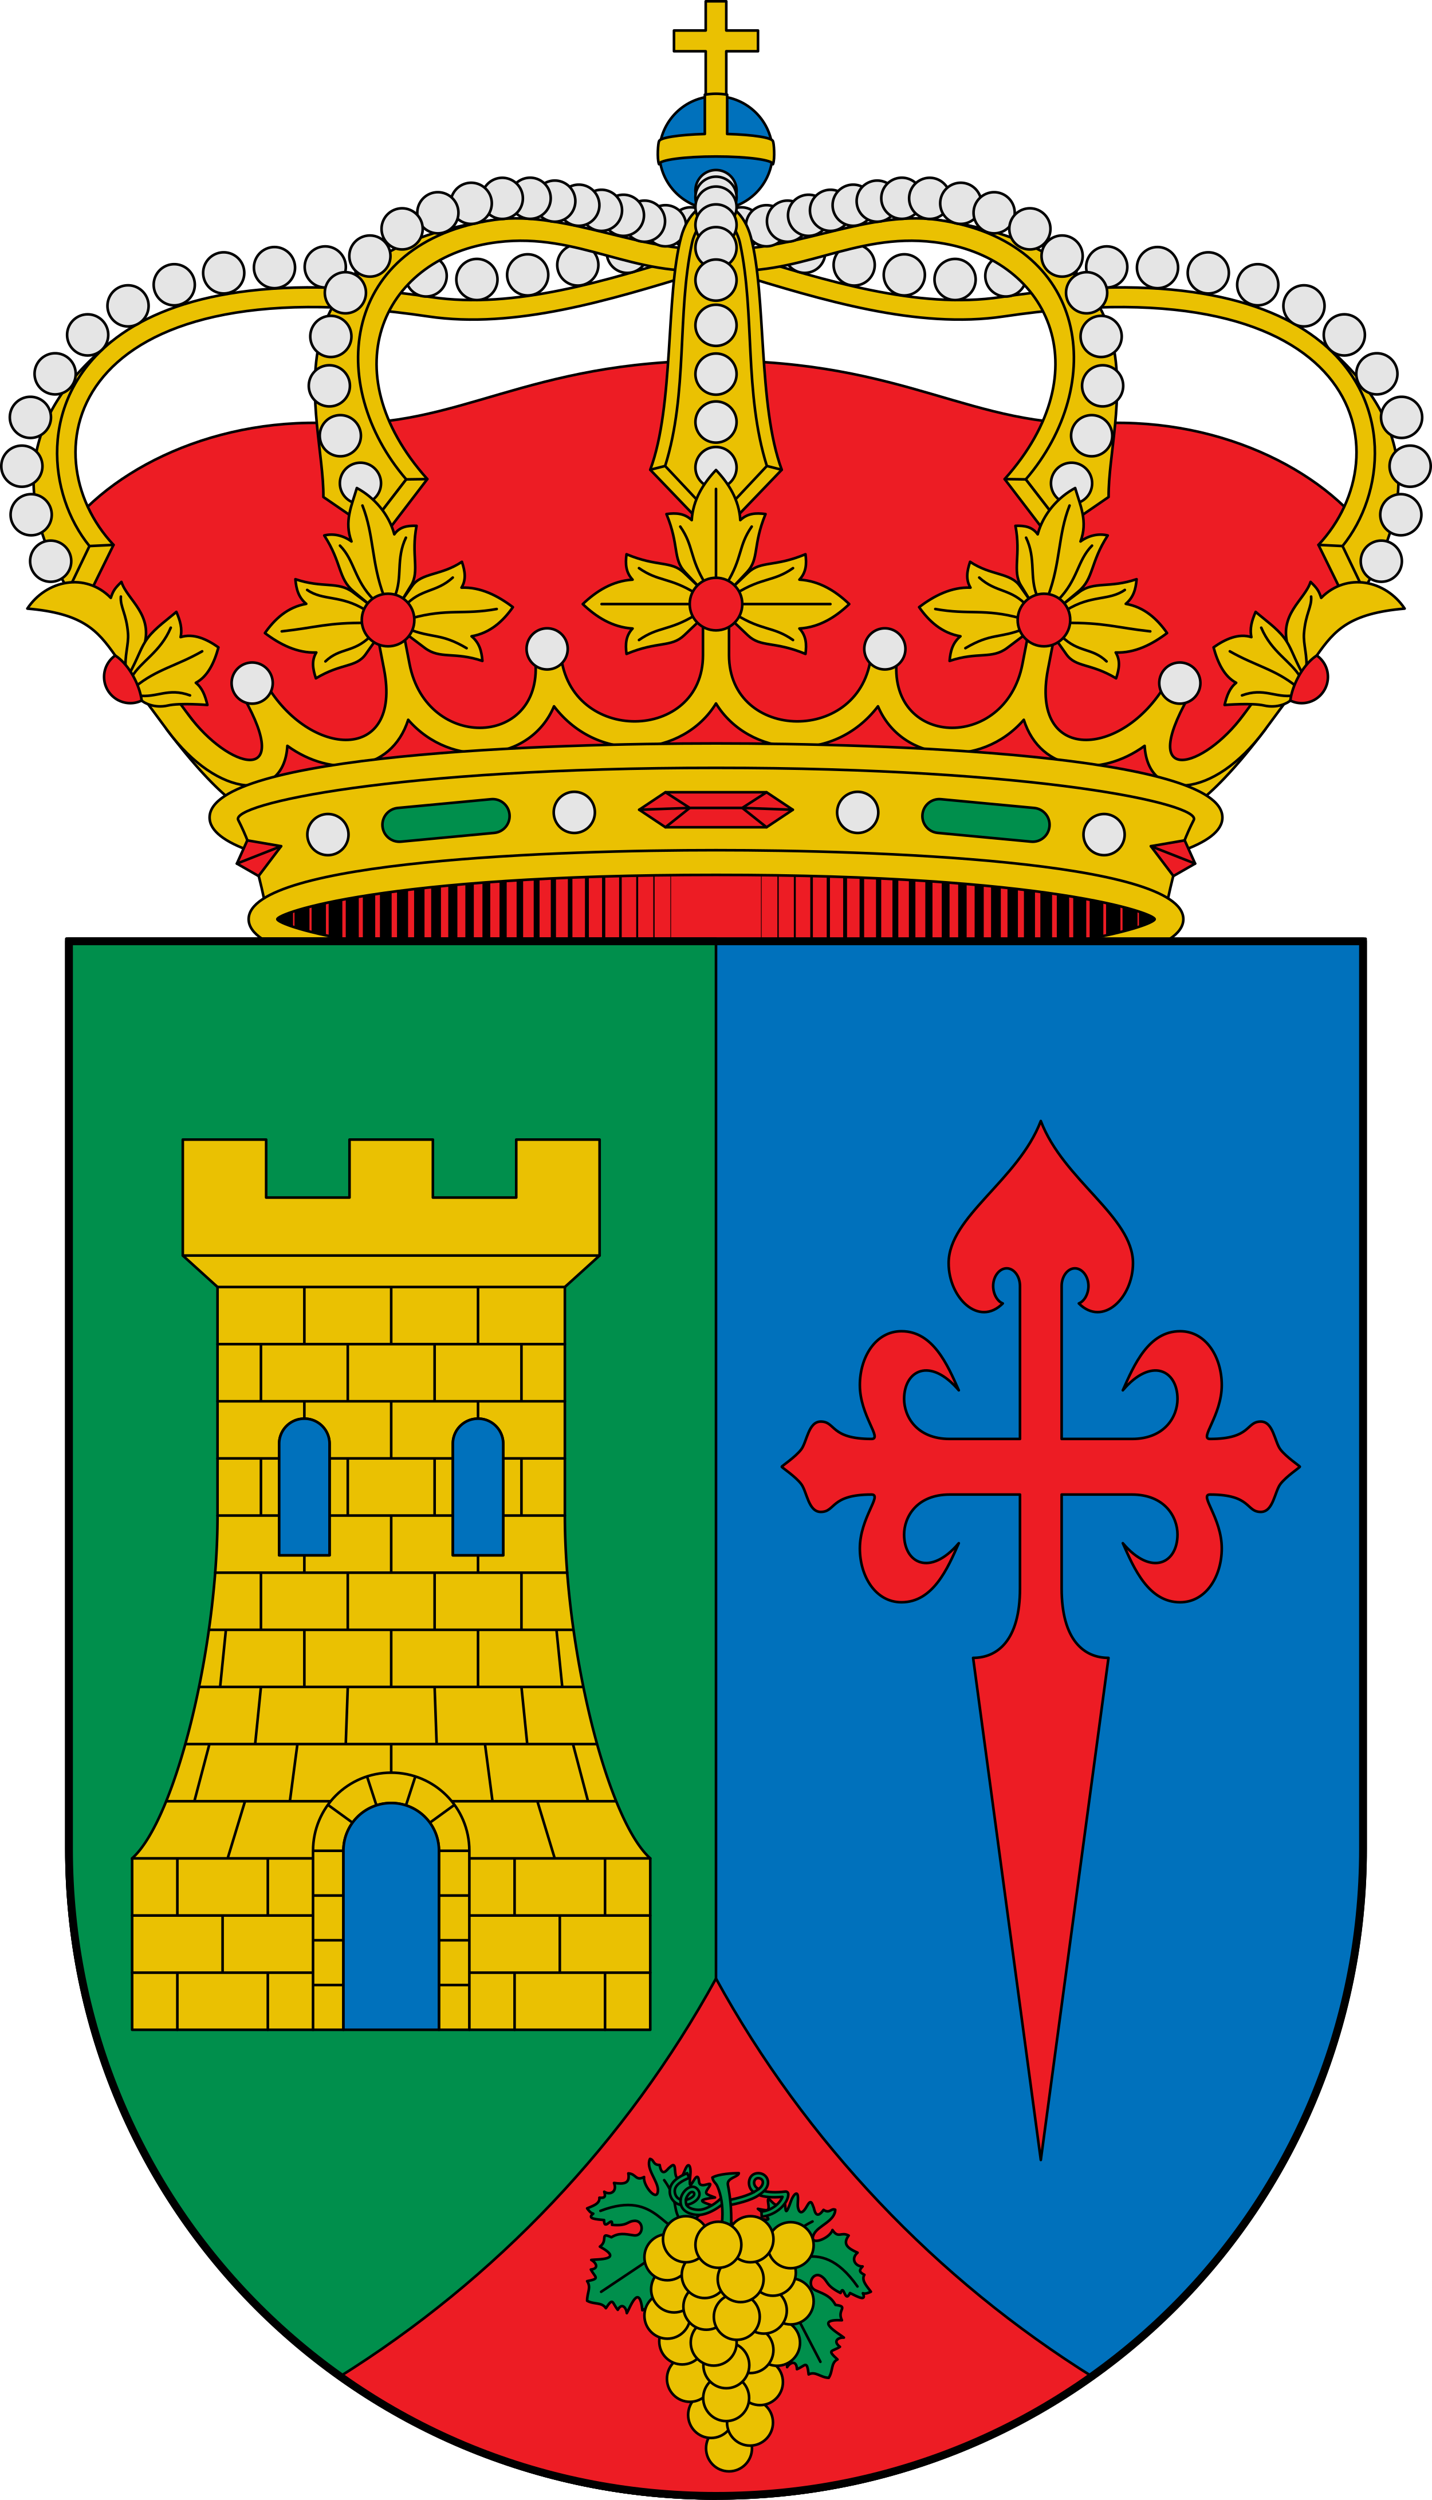 <svg viewBox="0 0 550 960" xmlns="http://www.w3.org/2000/svg"><g stroke="#000" stroke-linecap="round" stroke-linejoin="round"><path d="M448.807 353c0 7.012-38.106 21.271-173.807 21.271S101.193 360.012 101.193 353 139.299 331.729 275 331.729 448.807 345.988 448.807 353z" fill="#ed1c24"/><g fill="none"><path d="M122.422 343.829v18.341" stroke-width="5.5"/><path d="M128.859 342.34v21.319" stroke-width="5.25"/><path d="M135.296 341.363v23.273" stroke-width="5"/><path d="M141.733 340.154v25.692" stroke-width="4.75"/><path d="M148.171 339.084v27.832" stroke-width="4.5"/><path d="M154.608 338.153v29.693" stroke-width="4.25"/><path d="M161.045 337.223v31.553" stroke-width="4"/><path d="M167.482 336.432v33.135" stroke-width="3.75"/><path d="M173.92 335.92v34.159" stroke-width="3.5"/><path d="M180.357 335.316v35.368" stroke-width="3.25"/><path d="M186.794 334.385v37.229" stroke-width="3"/><path d="M193.232 333.873v38.253" stroke-width="2.75"/><path d="M199.669 333.641v38.718" stroke-width="2.5"/><path d="M206.106 333.082v39.834" stroke-width="2.25"/><path d="M212.543 332.617v40.765" stroke-width="2"/><path d="M218.981 332.338v41.323" stroke-width="1.75"/><path d="M225.418 331.92v42.16" stroke-width="1.5"/><path d="M231.855 331.64v42.719" stroke-width="1.25"/><path d="M238.292 330.803v44.394"/><path d="M244.73 330.803v44.394" stroke-width=".75"/><path d="M251.167 330.803v44.394" stroke-width=".5"/><path d="M257.604 330.803v44.394" stroke-width=".25"/><path d="M109.547 348.248v9.502" stroke-width="6"/><path d="M115.984 345.876v14.248" stroke-width="5.75"/><path d="M427.579 343.829v18.341" stroke-width="5.5"/><path d="M421.142 342.34v21.319" stroke-width="5.25"/><path d="M414.704 341.363v23.273" stroke-width="5"/><path d="M408.267 340.154v25.692" stroke-width="4.75"/><path d="M401.83 339.084v27.832" stroke-width="4.5"/><path d="M395.393 338.153v29.693" stroke-width="4.25"/><path d="M388.955 337.223v31.553" stroke-width="4"/><path d="M382.518 336.432v33.135" stroke-width="3.75"/><path d="M376.081 335.92v34.159" stroke-width="3.5"/><path d="M369.643 335.316v35.368" stroke-width="3.25"/><path d="M363.206 334.385v37.229" stroke-width="3"/><path d="M356.769 333.873v38.253" stroke-width="2.75"/><path d="M350.332 333.641v38.718" stroke-width="2.5"/><path d="M343.894 333.082v39.834" stroke-width="2.25"/><path d="M337.457 332.617v40.765" stroke-width="2"/><path d="M331.02 332.338v41.323" stroke-width="1.75"/><path d="M324.583 331.92v42.16" stroke-width="1.5"/><path d="M318.145 331.64v42.719" stroke-width="1.25"/><path d="M311.708 330.803v44.394"/><path d="M305.271 330.803v44.394" stroke-width=".75"/><path d="M298.834 330.803v44.394" stroke-width=".5"/><path d="M292.396 330.803v44.394" stroke-width=".25"/><path d="M440.453 348.248v9.502" stroke-width="6"/><path d="M434.016 345.876v14.248" stroke-width="5.75"/></g><path d="m528.366 209.239-50.536 74.184-46.907 30.986L275 302.664 119.077 314.41 72.17 283.423 21.634 209.24c16.721-26.947 57.82-48.794 105.27-46.713C176.68 164.709 201.522 138.5 275 138.5c73.478 0 98.32 26.21 148.096 24.026 47.45-2.081 88.549 19.766 105.27 46.713z" fill="#ed1c24"/><path d="m511.826 210.012 14.836-37.039-19.41-41.746c34.596 28.124 37.789 59.493 16.5 95.393z" fill="#eac102"/><path d="M320.176 101.76a7.9 7.9 0 1 0 15.8 0 7.9 7.9 0 0 0-15.8 0z" fill="#e5e5e5" fill-rule="evenodd"/><path d="M284.62 97.81c32.416 9.907 67.755 21.055 99.77 16.285 63.616-9.48 101.981.187 122.861 17.133 28.023 22.742 24.554 58.56 8.39 78.47l8.11 16.922-7.625 2.453-9.733-19.818c32.728-34.827 17.772-108.41-120.838-87.734-33.376 4.98-70.105-6.394-103.326-16.547z" fill="#eac102"/><path d="m515.641 209.699-9.248-.444" fill="none"/><path d="M397.676 103.685a7.9 7.9 0 1 0 15.8 0 7.9 7.9 0 0 0-15.8 0zM378.426 105.965a7.9 7.9 0 1 0 15.8 0 7.9 7.9 0 0 0-15.8 0zM301.176 96.896a7.9 7.9 0 1 0 15.8 0 7.9 7.9 0 0 0-15.8 0zM522.63 215.515a7.9 7.9 0 1 0 15.8 0 7.9 7.9 0 0 0-15.8 0zM530.129 197.677a7.9 7.9 0 1 0 15.8 0 7.9 7.9 0 0 0-15.8 0zM533.7 179.03a7.9 7.9 0 1 0 15.8 0 7.9 7.9 0 0 0-15.8 0zM530.426 160.282a7.9 7.9 0 1 0 15.8 0 7.9 7.9 0 0 0-15.8 0zM520.926 143.561a7.9 7.9 0 1 0 15.8 0 7.9 7.9 0 0 0-15.8 0zM508.425 128.614a7.9 7.9 0 1 0 15.8 0 7.9 7.9 0 0 0-15.8 0zM492.925 117.467a7.9 7.9 0 1 0 15.8 0 7.9 7.9 0 0 0-15.8 0zM475.175 109.36a7.9 7.9 0 1 0 15.8 0 7.9 7.9 0 0 0-15.8 0zM456.176 104.8a7.9 7.9 0 1 0 15.8 0 7.9 7.9 0 0 0-15.8 0zM436.676 102.773a7.9 7.9 0 1 0 15.8 0 7.9 7.9 0 0 0-15.8 0zM417.176 102.52a7.9 7.9 0 1 0 15.8 0 7.9 7.9 0 0 0-15.8 0zM358.926 107.333a7.9 7.9 0 1 0 15.8 0 7.9 7.9 0 0 0-15.8 0zM339.426 105.56a7.9 7.9 0 1 0 15.8 0 7.9 7.9 0 0 0-15.8 0z" fill="#e5e5e5" fill-rule="evenodd"/><path d="m408.387 202.806-14.411-18.708 16.443-41.74-8.328-32.714-42.073-25.227c91.89 13.3 65.406 75.463 65.778 106.446z" fill="#eac102"/><path d="m393.976 184.099 14.41 18.707-7.24 1.172-15.273-19.99c37.539-41.954 16.695-85.717-27.063-91.003-31.41-3.794-51.936 13.858-83.81 10.653v-8.59c24.666 3.683 57.293-14.585 85.018-10.631 58.73 8.375 65.202 63.378 33.958 99.682z" fill="#eac102"/><path d="m393.976 184.099-8.103-.111" fill="none"/><path d="M276.85 87.517a7.9 7.9 0 1 0 15.8 0 7.9 7.9 0 0 0-15.8 0z" fill="#e5e5e5" fill-rule="evenodd"/><path d="M286.506 86.7a7.9 7.9 0 1 0 15.8 0 7.9 7.9 0 0 0-15.8 0z" fill="#e5e5e5" fill-rule="evenodd"/><path d="M294.57 84.938a7.9 7.9 0 1 0 15.8 0 7.9 7.9 0 0 0-15.8 0z" fill="#e5e5e5" fill-rule="evenodd"/><path d="M302.662 82.682a7.9 7.9 0 1 0 15.8 0 7.9 7.9 0 0 0-15.8 0zM403.66 185.597a7.9 7.9 0 1 0 15.8 0 7.9 7.9 0 0 0-15.8 0zM411.385 167.328a7.9 7.9 0 1 0 15.8 0 7.9 7.9 0 0 0-15.8 0zM415.603 148.175a7.9 7.9 0 1 0 15.8 0 7.9 7.9 0 0 0-15.8 0zM415.027 129.198a7.9 7.9 0 1 0 15.8 0 7.9 7.9 0 0 0-15.8 0z" fill="#e5e5e5" fill-rule="evenodd"/><path d="M311.086 80.774a7.9 7.9 0 1 0 15.8 0 7.9 7.9 0 0 0-15.8 0z" fill="#e5e5e5" fill-rule="evenodd"/><path d="M319.787 78.808a7.9 7.9 0 1 0 15.8 0 7.9 7.9 0 0 0-15.8 0z" fill="#e5e5e5" fill-rule="evenodd"/><path d="M329.019 77.238a7.9 7.9 0 1 0 15.8 0 7.9 7.9 0 0 0-15.8 0z" fill="#e5e5e5" fill-rule="evenodd"/><path d="M338.484 76.145a7.9 7.9 0 1 0 15.8 0 7.9 7.9 0 0 0-15.8 0z" fill="#e5e5e5" fill-rule="evenodd"/><path d="M349.18 76.177a7.9 7.9 0 1 0 15.8 0 7.9 7.9 0 0 0-15.8 0z" fill="#e5e5e5" fill-rule="evenodd"/><path d="M361.115 78.083a7.9 7.9 0 1 0 15.8 0 7.9 7.9 0 0 0-15.8 0z" fill="#e5e5e5" fill-rule="evenodd"/><path d="M373.928 81.713a7.9 7.9 0 1 0 15.8 0 7.9 7.9 0 0 0-15.8 0z" fill="#e5e5e5" fill-rule="evenodd"/><path d="M387.654 87.894a7.9 7.9 0 1 0 15.8 0 7.9 7.9 0 0 0-15.8 0zM400.035 98.335a7.9 7.9 0 1 0 15.8 0 7.9 7.9 0 0 0-15.8 0zM409.445 112.43a7.9 7.9 0 1 0 15.8 0 7.9 7.9 0 0 0-15.8 0z" fill="#e5e5e5" fill-rule="evenodd"/><path d="m38.174 210.012-14.836-37.039 19.41-41.746C8.153 159.351 4.96 190.72 26.249 226.62z" fill="#eac102"/><path d="M229.824 101.76a7.9 7.9 0 1 1-15.8 0 7.9 7.9 0 0 1 15.8 0z" fill="#e5e5e5" fill-rule="evenodd"/><path d="M265.38 97.81c-32.416 9.907-67.755 21.055-99.77 16.285-63.616-9.48-101.981.187-122.861 17.133-28.023 22.742-24.554 58.56-8.39 78.47l-8.11 16.922 7.625 2.453 9.733-19.818c-32.728-34.827-17.772-108.41 120.838-87.734 33.376 4.98 70.105-6.394 103.326-16.547z" fill="#eac102"/><path d="m34.359 209.699 9.248-.444" fill="none"/><path d="M152.324 103.685a7.9 7.9 0 1 1-15.8 0 7.9 7.9 0 0 1 15.8 0zM171.574 105.965a7.9 7.9 0 1 1-15.8 0 7.9 7.9 0 0 1 15.8 0zM248.824 96.896a7.9 7.9 0 1 1-15.8 0 7.9 7.9 0 0 1 15.8 0zM27.37 215.515a7.9 7.9 0 1 1-15.8 0 7.9 7.9 0 0 1 15.8 0zM19.871 197.677a7.9 7.9 0 1 1-15.8 0 7.9 7.9 0 0 1 15.8 0zM16.3 179.03a7.9 7.9 0 1 1-15.8 0 7.9 7.9 0 0 1 15.8 0zM19.574 160.282a7.9 7.9 0 1 1-15.8 0 7.9 7.9 0 0 1 15.8 0zM29.075 143.561a7.9 7.9 0 1 1-15.8 0 7.9 7.9 0 0 1 15.8 0zM41.575 128.614a7.9 7.9 0 1 1-15.8 0 7.9 7.9 0 0 1 15.8 0zM57.075 117.467a7.9 7.9 0 1 1-15.8 0 7.9 7.9 0 0 1 15.8 0zM74.825 109.36a7.9 7.9 0 1 1-15.8 0 7.9 7.9 0 0 1 15.8 0zM93.824 104.8a7.9 7.9 0 1 1-15.8 0 7.9 7.9 0 0 1 15.8 0zM113.324 102.773a7.9 7.9 0 1 1-15.8 0 7.9 7.9 0 0 1 15.8 0zM132.824 102.52a7.9 7.9 0 1 1-15.8 0 7.9 7.9 0 0 1 15.8 0zM191.074 107.333a7.9 7.9 0 1 1-15.8 0 7.9 7.9 0 0 1 15.8 0zM210.574 105.56a7.9 7.9 0 1 1-15.8 0 7.9 7.9 0 0 1 15.8 0z" fill="#e5e5e5" fill-rule="evenodd"/><path d="m141.613 202.806 14.412-18.708-16.443-41.74 8.327-32.714 42.073-25.227c-91.89 13.3-65.406 75.463-65.778 106.446z" fill="#eac102"/><path d="m156.024 184.099-14.41 18.707 7.24 1.172 15.273-19.99c-37.539-41.954-16.695-85.717 27.063-91.003 31.41-3.794 51.936 13.858 83.81 10.653v-8.59c-24.666 3.683-57.293-14.585-85.018-10.631-58.73 8.375-65.202 63.378-33.958 99.682z" fill="#eac102"/><path d="m156.024 184.099 8.103-.111" fill="none"/><path d="M273.15 87.517a7.9 7.9 0 1 1-15.8 0 7.9 7.9 0 0 1 15.8 0z" fill="#e5e5e5" fill-rule="evenodd"/><path d="M263.494 86.7a7.9 7.9 0 1 1-15.8 0 7.9 7.9 0 0 1 15.8 0z" fill="#e5e5e5" fill-rule="evenodd"/><path d="M255.43 84.938a7.9 7.9 0 1 1-15.8 0 7.9 7.9 0 0 1 15.8 0z" fill="#e5e5e5" fill-rule="evenodd"/><path d="M247.338 82.682a7.9 7.9 0 1 1-15.8 0 7.9 7.9 0 0 1 15.8 0zM146.34 185.597a7.9 7.9 0 1 1-15.8 0 7.9 7.9 0 0 1 15.8 0zM138.615 167.328a7.9 7.9 0 1 1-15.8 0 7.9 7.9 0 0 1 15.8 0zM134.397 148.175a7.9 7.9 0 1 1-15.8 0 7.9 7.9 0 0 1 15.8 0zM134.973 129.198a7.9 7.9 0 1 1-15.8 0 7.9 7.9 0 0 1 15.8 0z" fill="#e5e5e5" fill-rule="evenodd"/><path d="M238.914 80.774a7.9 7.9 0 1 1-15.8 0 7.9 7.9 0 0 1 15.8 0z" fill="#e5e5e5" fill-rule="evenodd"/><path d="M230.213 78.808a7.9 7.9 0 1 1-15.8 0 7.9 7.9 0 0 1 15.8 0z" fill="#e5e5e5" fill-rule="evenodd"/><path d="M220.981 77.238a7.9 7.9 0 1 1-15.8 0 7.9 7.9 0 0 1 15.8 0z" fill="#e5e5e5" fill-rule="evenodd"/><path d="M211.516 76.145a7.9 7.9 0 1 1-15.8 0 7.9 7.9 0 0 1 15.8 0z" fill="#e5e5e5" fill-rule="evenodd"/><path d="M200.82 76.177a7.9 7.9 0 1 1-15.8 0 7.9 7.9 0 0 1 15.8 0z" fill="#e5e5e5" fill-rule="evenodd"/><path d="M188.885 78.083a7.9 7.9 0 1 1-15.8 0 7.9 7.9 0 0 1 15.8 0z" fill="#e5e5e5" fill-rule="evenodd"/><path d="M176.072 81.713a7.9 7.9 0 1 1-15.8 0 7.9 7.9 0 0 1 15.8 0z" fill="#e5e5e5" fill-rule="evenodd"/><path d="M162.346 87.894a7.9 7.9 0 1 1-15.8 0 7.9 7.9 0 0 1 15.8 0zM149.965 98.335a7.9 7.9 0 1 1-15.8 0 7.9 7.9 0 0 1 15.8 0zM140.555 112.43a7.9 7.9 0 1 1-15.8 0 7.9 7.9 0 0 1 15.8 0z" fill="#e5e5e5" fill-rule="evenodd"/><path d="M271.05 46.576v-26.89h-12.19v-7.977h12.19V.5h7.9v11.21h12.19v7.976h-12.19v26.89z" fill="#eac102"/><path d="M296.75 58.699c0 12.012-9.738 21.75-21.75 21.75s-21.75-9.738-21.75-21.75 9.738-21.75 21.75-21.75 21.75 9.738 21.75 21.75z" fill="#0071bc" fill-rule="evenodd"/><path d="M288.36 90.93c6.045 22.576 2.667 64.705 11.894 89.474L275 206.721l-25.254-26.317c9.227-24.77 5.849-66.898 11.893-89.474 2.443-9.123 8.669-13.446 13.361-13.446s10.918 4.323 13.36 13.446z" fill="#eac102"/><path d="M294.533 178.947c-8.811-28.133-4.502-58.325-10.3-85.534-1.017-4.772-4.687-10.83-9.233-10.83s-8.216 6.058-9.233 10.83c-5.798 27.209-1.489 57.401-10.3 85.534L275 199.754zM249.746 180.404l5.721-1.457M300.254 180.404l-5.721-1.457" fill="none"/><path d="M282.9 73.193a7.9 7.9 0 1 1-15.8 0 7.9 7.9 0 0 1 15.8 0z" fill="#e5e5e5" fill-rule="evenodd"/><path d="M282.9 75.749a7.9 7.9 0 1 1-15.8 0 7.9 7.9 0 0 1 15.8 0z" fill="#e5e5e5" fill-rule="evenodd"/><path d="M282.9 79.546a7.9 7.9 0 1 1-15.8 0 7.9 7.9 0 0 1 15.8 0z" fill="#e5e5e5" fill-rule="evenodd"/><path d="M282.9 86.393a7.9 7.9 0 1 1-15.8 0 7.9 7.9 0 0 1 15.8 0zM282.9 179.561a7.9 7.9 0 1 1-15.8 0 7.9 7.9 0 0 1 15.8 0zM282.9 162.074a7.9 7.9 0 1 1-15.8 0 7.9 7.9 0 0 1 15.8 0zM282.9 143.663a7.9 7.9 0 1 1-15.8 0 7.9 7.9 0 0 1 15.8 0z" fill="#e5e5e5" fill-rule="evenodd"/><path d="M282.9 95.12a7.9 7.9 0 1 1-15.8 0 7.9 7.9 0 0 1 15.8 0z" fill="#e5e5e5" fill-rule="evenodd"/><path d="M282.9 107.558a7.9 7.9 0 1 1-15.8 0 7.9 7.9 0 0 1 15.8 0zM282.9 124.934a7.9 7.9 0 1 1-15.8 0 7.9 7.9 0 0 1 15.8 0z" fill="#e5e5e5" fill-rule="evenodd"/><path d="m262.806 220.03 5.956 5.669v12.574l-5.956 5.67c-5.08 4.838-10.105 2.145-22.174 7.186-.494-3.808-.279-6.957 2.327-9.76-7.82-.472-14.05-4.522-19.132-9.383 5.082-4.86 11.313-8.911 19.132-9.382-2.606-2.804-2.821-5.953-2.327-9.76 12.069 5.04 17.092 2.348 22.174 7.185z" fill="#eac102"/><path d="M265.855 231.986h-34.804M267.365 235.997c-10.204 6.364-14.401 4.488-21.944 9.792M267.365 227.975c-10.204-6.364-14.401-4.488-21.944-9.792" fill="none"/><path d="m281.25 225.71 5.635-5.993c4.808-5.111 2.131-10.165 7.142-22.308-3.784-.497-6.915-.28-9.701 2.341-.469-7.867-4.495-14.136-9.326-19.25-4.831 5.114-8.857 11.383-9.326 19.25-2.786-2.621-5.916-2.838-9.701-2.34 5.01 12.142 2.334 17.196 7.142 22.307l5.636 5.993z" fill="#eac102"/><path d="M275 222.786V187.77M271.014 224.305c-6.327-10.267-4.462-14.49-9.733-22.077" fill="none"/><path d="M100.094 302.781c-8.005-3.422-21.735-20.132-28.15-28.812l-8 6c10.376 13.78 18.702 22.454 25.025 27.531 3.161 2.538 5.92 4.24 8.812 5.094zM449.906 302.781c8.005-3.422 21.735-20.132 28.15-28.812l8 6c-10.376 13.78-18.702 22.454-25.025 27.531-3.161 2.538-5.92 4.24-8.812 5.094z" fill="#eac102"/><path d="M280 234.932v16.654c0 33.436 51.184 34.482 54.594-.22.247-2.52 3.022-4.376 5.507-4.075 2.485.301 4.7 2.762 4.399 5.275-4.136 34.496 41.594 36.447 48.188 2.497l3.062-15.77c.494-2.545 3.311-4.337 5.83-3.842s4.476 3.224 3.983 5.77l-3.063 15.8c-7.015 36.192 28.642 34.268 45.344 5.531 1.33-2.287 4.625-3.104 6.875-1.738 2.25 1.365 3.02 4.649 1.719 6.952-19.333 34.199 5.702 27.767 21.218 6.7l11.22-15.232c1.567-2.129 4.912-2.616 7.015-1.028 2.103 1.589 2.586 4.969 1.016 7.095l-11.25 15.232c-19.465 26.355-44.745 27.759-46.032 5.894-16.952 12.366-39.86 10.518-46.406-10.002-16.587 19.124-46.889 16.508-56-5.182-17.393 22.794-49.818 19.27-62.22-1.088-12.4 20.359-44.825 23.882-62.218 1.088-9.112 21.69-39.413 24.306-56 5.182-6.547 20.52-29.454 22.368-46.406 10.002-1.287 21.865-26.567 20.46-46.032-5.894l-11.25-15.232c-1.57-2.126-1.087-5.506 1.016-7.095 2.102-1.588 5.448-1.1 7.016 1.028l11.218 15.232c15.517 21.067 40.552 27.499 21.22-6.7-1.303-2.303-.532-5.587 1.718-6.952 2.25-1.366 5.545-.55 6.875 1.738 16.702 28.737 52.358 30.661 45.344-5.53l-3.063-15.8c-.493-2.547 1.465-5.276 3.983-5.77s5.335 1.296 5.83 3.841l3.062 15.77c6.594 33.95 52.324 31.999 48.188-2.497-.301-2.513 1.913-4.974 4.399-5.275 2.485-.301 5.26 1.555 5.507 4.074 3.41 34.703 54.594 33.657 54.594.221v-16.654c0-2.658 2.35-5.15 5-5.15s5 2.492 5 5.15z" fill="#eac102"/><path d="M275 332.212c-139.816 0-182.57-15.89-182.57-18.265s42.754-18.264 182.57-18.264 182.57 15.89 182.57 18.264c0 2.375-42.754 18.265-182.57 18.265zm-137.886 3.16c-32.556-4.274-56.614-10.995-56.614-21.425 0-24.239 129.945-28.447 194.5-28.447s194.5 4.208 194.5 28.447c0 10.43-24.058 17.151-56.614 21.424z" fill="#eac102" fill-rule="evenodd"/><path d="m171.497 335.372-69.06 14.604c-2.582-12.326-5.021-23.527-10.93-35.053-3.14-6.128 59.775-20.037 183.493-20.037 123.718 0 186.633 13.91 183.493 20.037-5.909 11.526-8.348 22.727-10.93 35.053l-69.06-14.604z" fill="#eac102"/><path d="m90.982 331.652 3.999-8.92 13 2.232-8.665 11.466z" fill="#ed1c24"/><path d="m90.982 331.652 17-6.688" fill="none"/><path d="m152.776 310.281 35.843-3.362c3.585-.336 6.742 2.28 7.079 5.865s-2.28 6.742-5.865 7.078l-35.843 3.362c-3.585.337-6.742-2.28-7.078-5.864s2.279-6.743 5.864-7.079z" fill="#008f4c" fill-rule="evenodd"/><path d="M133.85 320.512a7.9 7.9 0 1 1-15.8 0 7.9 7.9 0 0 1 15.8 0zM228.475 311.984a7.9 7.9 0 1 1-15.8 0 7.9 7.9 0 0 1 15.8 0z" fill="#e5e5e5" fill-rule="evenodd"/><path d="M443.49 353c0 2.212-39.457 17.014-168.49 17.014S106.51 355.212 106.51 353c0-2.212 39.457-17.014 168.49-17.014S443.49 350.788 443.49 353zm11.01 0c0 22.58-119.923 26.5-179.5 26.5S95.5 375.58 95.5 353s119.923-26.5 179.5-26.5 179.5 3.92 179.5 26.5z" fill="#eac102" fill-rule="evenodd"/><path d="M185.284 253.82c-10.867-3.667-16.197-.528-22.11-4.984l-6.706-5.056-2.59-12.524 4.383-6.185c3.722-5.253 11.156-3.942 19.15-9.324 1.244 3.736 1.69 6.887-.159 9.925 7.373-.291 14.01 3.156 19.737 7.492-3.73 5.324-8.697 9.955-15.875 11.183 3 2.533 3.849 5.642 4.17 9.474zM140.48 251.206l4.378-6.214-2.59-12.524-6.7-5.027c-5.77-4.33-11.605-1.431-22.116-5.012.322 3.831 1.17 6.94 4.17 9.472-7.178 1.229-12.139 5.888-15.87 11.212 5.729 4.336 12.36 7.755 19.732 7.464-1.848 3.039-1.403 6.19-.159 9.925 9.922-5.96 15.46-4.05 19.156-9.296z" fill="#eac102"/><path d="M140.902 239.227c-15.109-.181-19.38 1.768-32.686 3.236M140.434 234.318c-9.594-6.003-16.34-3.483-22.457-7.77M142.213 244.416c-6.542 6.41-11.55 4.16-17.225 9.582" fill="none"/><path d="m135.77 227.096 6.478 5.404 11.662-1.219 3.99-6.497c3.373-5.494-.09-11.664 2.094-22.853-3.627-.127-6.496.392-8.552 3.268-2.052-7.769-7.79-14.262-14.39-17.78-1.961 6.735-4.964 12.824-2.053 20.522-3.132-2.333-7.038-3.17-10.46-2.307 6.783 10.442 5.305 16.519 11.231 21.462z" fill="#eac102"/><path d="M151.647 228.938c3.06-7.277.339-14.301 4.252-22.453M143.636 230.44c-7.77-7.896-7.322-15.087-13.062-20.903M147.478 228.987c-4.926-13.19-3.74-23.26-8.27-34.847M155.197 232.993c6.507-7.206 12.167-5.208 18.702-11.188M156.796 241.532c9.341 3.731 12.425 1.464 22.421 7.388M157.92 237.45c14.134-3.888 19.962-1.22 32.86-3.572" fill="none"/><path d="M159.143 238.109c0 5.578-4.522 10.1-10.1 10.1s-10.1-4.522-10.1-10.1 4.522-10.1 10.1-10.1 10.1 4.522 10.1 10.1z" fill="#ed1c24" fill-rule="evenodd"/><path d="M44.242 251.735c-6.907-9.855-12.626-16.184-33.742-18.012 7.224-10.927 22.27-14.09 32.055-4.119.926-2.728 1.496-3.618 4.084-6.138 2.307 7.116 12.581 12.492 8.505 25.234l-4.006 12.522z" fill="#eac102"/><path d="M49.43 259.187c3.809-6.836 4.559-10.59 7.413-14.312 2.85-3.715 7.511-6.979 10.896-9.896 1.485 3.427 2.334 6.421 1.626 9.698 4.89-1.542 9.939.685 14.534 3.931-1.57 5.824-4.09 11.184-8.686 13.606 2.453 1.955 3.564 4.84 4.448 8.518 0 0-10.556-.854-15.151.202-5.249 1.206-9.234-1.049-10.096-1.9z" fill="#eac102"/><path d="M48.319 257.383c-.615-5.211 1.168-9.912.85-14.096-.582-7.654-3.075-10.176-2.745-14.184M52.03 263.672c8.213-6.682 15.732-7.901 25.62-13.545M50.61 259.971c3.591-6.078 10.984-9.466 14.974-18.92M53.178 267.11c7.066.972 11.35-3.148 19.803-.06" fill="none"/><path d="M54.414 269.034a9.931 9.931 0 0 1-4.338 1.006c-5.578 0-10.1-4.522-10.1-10.1 0-3.401 1.69-6.374 4.266-8.205 5.075 3.226 9.386 11.04 10.172 17.299z" fill="#ed1c24" fill-rule="evenodd"/><path d="M364.716 253.82c10.867-3.667 16.197-.528 22.11-4.984l6.706-5.056 2.59-12.524-4.383-6.185c-3.722-5.253-11.156-3.942-19.15-9.324-1.244 3.736-1.69 6.887.159 9.925-7.373-.291-14.01 3.156-19.738 7.492 3.731 5.324 8.698 9.955 15.876 11.183-3 2.533-3.849 5.642-4.17 9.474zM407.732 232.469l6.7-5.028c5.77-4.33 11.605-1.431 22.116-5.012-.322 3.831-1.17 6.94-4.17 9.472 7.178 1.229 12.139 5.888 15.87 11.212-5.729 4.336-12.36 7.755-19.732 7.464 1.848 3.039 1.403 6.19.159 9.925-9.922-5.96-15.46-4.05-19.156-9.296l-4.377-6.214z" fill="#eac102"/><path d="M409.098 239.227c15.109-.181 19.38 1.768 32.686 3.236M409.566 234.318c9.594-6.003 16.34-3.483 22.457-7.77M407.787 244.416c6.542 6.41 11.55 4.16 17.225 9.582" fill="none"/><path d="m396.09 231.281-3.99-6.497c-3.373-5.494.09-11.664-2.094-22.853 3.627-.127 6.496.392 8.552 3.268 2.052-7.769 7.79-14.262 14.39-17.78 1.961 6.735 4.964 12.824 2.053 20.522 3.132-2.333 7.038-3.17 10.46-2.307-6.783 10.442-5.305 16.519-11.231 21.462l-6.478 5.404z" fill="#eac102"/><path d="M398.353 228.938c-3.06-7.277-.339-14.301-4.252-22.453M406.365 230.44c7.769-7.896 7.321-15.087 13.062-20.903M402.522 228.987c4.926-13.19 3.74-23.26 8.27-34.847M394.803 232.993c-6.507-7.206-12.167-5.208-18.702-11.188M393.204 241.532c-9.341 3.731-12.425 1.464-22.421 7.388M392.08 237.45c-14.134-3.888-19.962-1.22-32.86-3.572" fill="none"/><path d="M390.857 238.109c0 5.578 4.522 10.1 10.1 10.1s10.1-4.522 10.1-10.1-4.522-10.1-10.1-10.1-10.1 4.522-10.1 10.1z" fill="#ed1c24" fill-rule="evenodd"/><path d="M505.758 251.735c6.907-9.855 12.626-16.184 33.742-18.012-7.224-10.927-22.27-14.09-32.055-4.119-.926-2.728-1.496-3.618-4.084-6.138-2.307 7.116-12.581 12.492-8.505 25.234l4.005 12.522z" fill="#eac102"/><path d="M500.57 259.187c-3.809-6.836-4.559-10.59-7.413-14.312-2.85-3.715-7.511-6.979-10.896-9.896-1.486 3.427-2.334 6.421-1.626 9.698-4.89-1.542-9.939.685-14.534 3.931 1.57 5.824 4.09 11.184 8.686 13.606-2.453 1.955-3.564 4.84-4.448 8.518 0 0 10.556-.854 15.151.202 5.248 1.206 9.234-1.049 10.096-1.9z" fill="#eac102"/><path d="M501.681 257.383c.615-5.211-1.168-9.912-.85-14.096.582-7.654 3.075-10.176 2.745-14.184M497.97 263.672c-8.213-6.682-15.733-7.901-25.62-13.545M499.39 259.971c-3.591-6.078-10.984-9.466-14.974-18.92M496.822 267.11c-7.066.972-11.35-3.148-19.803-.06" fill="none"/><path d="M495.586 269.034a9.931 9.931 0 0 0 4.338 1.006c5.578 0 10.1-4.522 10.1-10.1 0-3.401-1.69-6.374-4.266-8.205-5.075 3.226-9.386 11.04-10.172 17.299z" fill="#ed1c24" fill-rule="evenodd"/><path d="m287.194 220.03-5.956 5.669v12.574l5.956 5.67c5.08 4.838 10.105 2.145 22.174 7.186.494-3.808.279-6.957-2.327-9.76 7.82-.472 14.05-4.522 19.132-9.383-5.082-4.86-11.313-8.911-19.132-9.382 2.606-2.804 2.821-5.953 2.327-9.76-12.069 5.04-17.092 2.348-22.174 7.185z" fill="#eac102"/><path d="M284.145 231.986h34.804M282.635 235.997c10.204 6.364 14.401 4.488 21.944 9.792M282.635 227.975c10.204-6.364 14.401-4.488 21.944-9.792M278.986 224.305c6.327-10.267 4.462-14.49 9.733-22.077" fill="none"/><path d="M285.1 231.986c0 5.578-4.522 10.1-10.1 10.1s-10.1-4.522-10.1-10.1 4.522-10.1 10.1-10.1 10.1 4.522 10.1 10.1z" fill="#ed1c24" fill-rule="evenodd"/><path d="M218.046 249.192a7.9 7.9 0 1 1-15.8 0 7.9 7.9 0 0 1 15.8 0zM104.753 262.327a7.9 7.9 0 1 1-15.8 0 7.9 7.9 0 0 1 15.8 0zM331.954 249.192a7.9 7.9 0 1 0 15.8 0 7.9 7.9 0 0 0-15.8 0zM445.247 262.327a7.9 7.9 0 1 0 15.8 0 7.9 7.9 0 0 0-15.8 0z" fill="#e5e5e5" fill-rule="evenodd"/><path d="M296.89 63.06c.853-2.15.321-8.43 0-8.731 0-1.43-7.563-2.602-17.598-2.872V36.375c-1.436-.246-2.863-.377-4.292-.377s-2.856.131-4.292.377v15.082c-10.035.27-17.598 1.441-17.598 2.872-.321.302-.853 6.58 0 8.73 0-1.629 9.796-2.958 21.89-2.958s21.89 1.33 21.89 2.958z" fill="#eac102"/><path d="m459.018 331.652-3.999-8.92-13 2.232 8.665 11.466z" fill="#ed1c24"/><path d="m459.018 331.652-17-6.688" fill="none"/><path d="m397.224 310.281-35.843-3.362c-3.585-.336-6.742 2.28-7.079 5.865s2.28 6.742 5.865 7.078l35.843 3.362c3.585.337 6.742-2.28 7.078-5.864s-2.279-6.743-5.864-7.079z" fill="#008f4c" fill-rule="evenodd"/><path d="M416.15 320.512a7.9 7.9 0 1 0 15.8 0 7.9 7.9 0 0 0-15.8 0zM321.525 311.984a7.9 7.9 0 1 0 15.8 0 7.9 7.9 0 0 0-15.8 0z" fill="#e5e5e5" fill-rule="evenodd"/><path d="m255.589 304.248-10.086 6.725 10.086 6.723h38.822l10.086-6.723-10.086-6.725z" fill="#ed1c24"/><path d="m255.589 304.248 9.323 6.018-9.323 7.43" fill="none"/><path d="m245.503 310.973 19.409-.707h20.177l19.408.707" fill="none"/><path d="m294.411 304.248-9.322 6.018 9.322 7.43" fill="none"/></g><g stroke="#000" stroke-linecap="round" stroke-linejoin="round"><path d="M25.5 360.5V710c0 137.8 111.7 249.5 249.5 249.5S524.5 847.8 524.5 710V360.5z" fill="#0071bc"/><path d="M25.5 360.5V710c0 137.8 111.7 249.5 249.5 249.5v-599z" fill="#008f4c"/><path d="M129.955 913.027c60.516-37.696 110.63-90.523 145.045-153.194 34.415 62.671 84.529 115.498 145.045 153.194C379.17 942.28 329.099 959.5 275 959.5s-104.171-17.22-145.045-46.473z" fill="#ed1c24"/></g><g stroke="#000" stroke-linecap="round" stroke-linejoin="round"><path d="M425.75 636.672c-9.3 0-18-6.672-18-26.689v-36.03h27c12.7 0 17.5 8.674 17.5 15.347 0 11.075-10 16.28-21 3.336 4.3 9.741 9.9 22.685 22 22.685 10 0 16-10.008 16-20.684 0-11.743-8.8-20.684-4.5-20.684 16 0 13.7 6.673 19.5 6.673 4.8 0 5.3-7.74 7.5-10.676s7.5-6.405 7.5-6.672-5.3-3.737-7.5-6.672-2.7-10.676-7.5-10.676c-5.8 0-3.5 6.672-19.5 6.672-4.3 0 4.5-8.94 4.5-20.684 0-10.675-6-20.684-16-20.684-12.1 0-17.7 12.944-22 22.686 11-12.944 21-7.74 21 3.336 0 6.672-4.8 15.346-17.5 15.346h-27v-58.716c0-3.736 2.3-6.805 5.1-6.805s5.2 3.069 5.2 6.805c0 3.07-1.6 5.872-3.7 6.673 9.2 9.207 20.8-2.136 20.8-15.48 0-17.882-26.7-31.76-35.4-54.579-8.7 22.82-35.4 36.697-35.4 54.579 0 13.344 11.6 24.687 20.8 15.48-2.1-.801-3.7-3.603-3.7-6.673 0-3.736 2.4-6.805 5.2-6.805s5.1 3.069 5.1 6.805v58.716h-27c-12.7 0-17.5-8.674-17.5-15.346 0-11.076 10-16.28 21-3.336-4.3-9.742-9.9-22.686-22-22.686-10 0-16 10.009-16 20.684 0 11.743 8.8 20.684 4.5 20.684-16 0-13.7-6.672-19.5-6.672-4.8 0-5.3 7.74-7.5 10.676s-7.5 6.405-7.5 6.672 5.3 3.736 7.5 6.672 2.7 10.676 7.5 10.676c5.8 0 3.5-6.673 19.5-6.673 4.3 0-4.5 8.941-4.5 20.684 0 10.676 6 20.684 16 20.684 12.1 0 17.7-12.944 22-22.685-11 12.944-21 7.74-21-3.337 0-6.672 4.8-15.346 17.5-15.346h27v36.03c0 20.017-8.7 26.69-18 26.69l26 192.827z" fill="#ed1c24"/><path d="M126.57 597.282v-42.805a9.647 9.647 0 0 0-9.672-9.666 9.648 9.648 0 0 0-9.672 9.666v42.805zm66.704 0v-42.805c0-5.355-4.314-9.666-9.672-9.666s-9.672 4.31-9.672 9.666v42.805zm-24.68 113.475c0-10.156-8.182-18.332-18.344-18.332s-18.344 8.176-18.344 18.332V779.5H50.75v-65.828c16.676-14.946 32.796-80.773 32.796-131.654v-87.77l-13.34-12.085v-44.52h32.017v22.26h32.018v-22.26h32.018v22.26h32.018v-22.26h32.018v44.52l-13.341 12.085v87.77c0 50.88 16.12 116.708 32.796 131.654V779.5h-81.156z" fill="#eac102" fill-rule="evenodd"/><path d="M70.205 482.164h160.09M133.574 647.845l-.778 21.943M183.602 494.248v21.942M150.25 494.248v21.942M116.898 494.248v21.942M86.77 625.903l-2.223 21.942M100.222 647.845 98 669.788M114.23 669.788l-2.89 21.942M80.433 669.788l-5.78 21.942M94.108 691.73l-6.67 21.943M83.546 494.248h133.408M68.12 757.558V779.5M83.546 516.19h133.408M83.546 538.133h133.408M126.57 560.075h47.36M82.657 603.96h135.186M50.75 735.615h69.483M180.267 757.558h69.483M100.222 516.19v21.943M200.278 516.19v21.943M133.574 516.19v21.943M166.926 516.19v21.943M85.492 735.615v21.943M68.12 713.673v21.942M102.862 713.673v21.942M102.862 757.558V779.5M220.178 625.903H80.322M223.958 647.845H76.542M229.183 669.788H71.317M183.602 538.133v6.678M150.25 538.133v21.942M116.898 538.133v6.678M183.602 597.282v6.678M150.25 582.018v21.942M116.898 597.282v6.678M183.602 625.903v21.942M150.25 625.903v21.942M116.898 625.903v21.942M100.222 560.075v21.943M200.278 560.075v21.943M133.574 560.075v21.943M166.926 560.075v21.943M100.222 603.96v21.943M200.278 603.96v21.943M133.574 603.96v21.943M166.926 603.96v21.943M150.25 669.788v10.97M166.926 647.845l.778 21.943M213.73 625.903l2.223 21.942M200.278 647.845l2.223 21.943M186.27 669.788l2.89 21.942M220.067 669.788l5.78 21.942M206.393 691.73l6.67 21.943M232.38 757.558V779.5M215.008 735.615v21.943M232.38 713.673v21.942M197.638 713.673v21.942M197.638 757.558V779.5M126.755 691.73H64.091M50.75 713.673h69.483M180.267 735.615h69.483M50.75 757.558h69.483M173.745 691.73h62.664M249.75 713.673h-69.484M83.546 560.075h23.68M193.274 560.075h23.68M126.57 582.018h47.36M83.546 582.018h23.68M193.274 582.018h23.68M120.233 762.314h11.673M120.233 710.757h11.673M168.594 710.757h11.673M125.965 693.125l9.445 6.857M140.974 682.227l3.607 11.094M174.535 693.125l-9.445 6.857M159.526 682.227l-3.607 11.094M120.233 727.942h11.673M168.594 727.942h11.673M168.594 745.128h11.673M120.233 779.5v-68.743c0-16.62 13.388-29.998 30.017-29.998s30.017 13.379 30.017 29.998V779.5M120.233 745.128h11.673M168.594 762.314h11.673" fill="none"/><path d="M193.274 597.282v-42.805c0-5.355-4.313-9.666-9.672-9.666s-9.672 4.31-9.672 9.666v42.805zM126.57 597.282v-42.805a9.647 9.647 0 0 0-9.672-9.666 9.648 9.648 0 0 0-9.672 9.666v42.805zM131.906 710.757a18.298 18.298 0 0 1 18.344-18.332 18.298 18.298 0 0 1 18.344 18.332V779.5h-36.688z" fill="#0071bc" fill-rule="evenodd"/><path d="M289.988 851.559c5.193 1.204 7.724 1.948 1.096-3.304 3.79.684 4.484 1.284 3.972-2.167-.715-4.822 2.516 3.013 4.41-.04 3.682-5.93.595 9.938 4.314-.699.563-1.608 1.597-3.165 2.215-2.912.9.37.259 3.738.424 4.952.194 1.417 1.114 4.152 3.505-.162 1.574-2.841 1.889-1.202 2.63.634.232.573.732 5.068 3.744.798 2.456 1.592 2.828-.745 4.495-.061-.038 4.386-6.582 6.138-8.173 9.374-2.42 4.924 6.068 1.881 7.114-1.58 2.28 3.459 3.308.537 6.22 2.135-2.444 3.346-.331 4.893 3.417 6.572-2.82 2.439-.707 5.396 1.942 5.287-1.25 1.29-1.57 2.114.686 3.21-1.403 2.14 1.298 4.814 2.501 6.501-.684.315-2.02.975-3.091.568 1.514 3.34-1.97 1.4-4.942-.067-2.017 4.347-2.266-3.86-3.633-.006-5.868-2.969-4.658-4.479-7.197-6.308-3.455-2.49-6.235 3.65-2.293 5.325 3.552 1.51 5.733 2.33 7.55 5.559 5.32.655.422 1.807 2.467 5.891-11.32-.535-1.008 5.166.758 6.662-2.237-.12-4.36 1.397-1.517 3.537-3.009 1.955-5.224.982-.94 4.841-2.622 1.34-1.638 4.404-3.362 7.072-3.172-.12-5.114-2.684-7.716-1.306-.699-5.725-1.174-3.352-4.501-2.009-.12-3.558-2.58-2.69-3.766-.788-.21-2.306 1.044-14.026-5.016-4.446-2.169-4.02-5.923-.668-3.404-5.403-1.6-3.342-1.019-5.6-.216-9.376.892-4.191-5.727-5.438-5.673-1.178.039 3.13 1.969 3.005 1.03 9.517-3.94-1.092 2.634 3.823-2.08 2.98-.507 3.277-.92 7.244-2.783 4.086-.282 1.113-1.589 1.828-2.24 2.207-.69-1.954-1.327-5.702-3.885-5.781.399-2.477-.459-2.688-2.232-2.405 1.61-2.108.403-5.536-3.212-4.626.778-4.034.726-6.654-3.416-6.572.364-3.304 3.345-2.468 1.823-6.322 3.434 1.13 10.797-4.077 5.377-4.92-3.56-.555-8.752 3.8-12.362 1.313.397-1.758 2.522-.721 2.63-3.647 5.223-.017 1.832-3.007 1.496-3.526-1.077-1.66-2.237-2.86.991-2.519 4.903.519 3.194-1.805 2.145-2.778-.898-.832-4.023-2.241-3.809-3.19.148-.652 2.016-.605 3.655-.143 10.84 3.06-3.918-3.52 3.049-3.132 3.585.2-.972-6.945 2.564-3.591 2.53 2.4 2.437 1.488 4.054-2.01.492 8.445 1.337 5.944 3.332 1 1.254 2.555 3.183 10.072 9.446 11.017 2.823-5.674-2.221-11.57-3.593-14.064z" fill="#008f4c" fill-rule="evenodd"/><path d="M329.341 878.09c-15.575-22.237-26.954-3.862-35.76-12.468 1.987 12.155-17.728 10.7-10.326 36.455" fill="none"/><path d="M312.071 853.117c-11.152 5.366-6.34 10.703-18.49 12.505-8.45 8.919-10.055 1.914-20.848 7.97M315.1 907.013l-21.519-41.39" fill="none"/><path d="M277.859 852.68c-.323 5.091-.623 7.582 3.187.872-.056 3.705-.501 4.41 2.58 3.718 4.305-.966-2.38 2.606.698 4.264 5.98 3.224-9.004 1.141 1.288 4.133 1.556.452 3.136 1.364 2.997 1.977-.202.89-3.381.463-4.467.692-1.268.268-3.633 1.314.674 3.38 2.836 1.361 1.384 1.76-.185 2.581-.49.257-4.527.996-.168 3.667-1.088 2.466 1.106 2.693.73 4.344-4.018.214-6.605-6.017-9.804-7.37-4.87-2.062-.81 5.975 2.514 6.79-2.823 2.403.01 3.23-1.02 6.139-3.43-2.175-4.528-.043-5.5 3.679-2.656-2.589-5.045-.377-4.547 2.18-1.369-1.136-2.17-1.399-2.834.846-2.17-1.236-4.211 1.53-5.574 2.79-.392-.645-1.196-1.899-.984-2.959-2.828 1.655-1.577-1.825-.681-4.784-4.28-1.703 3.192-2.41-.54-3.514 1.835-5.845 3.399-4.76 4.691-7.32 1.76-3.485-4.275-5.824-5.217-1.915-.848 3.521-1.27 5.678-3.953 7.618.2 5.185-1.59.512-5.02 2.723-1.21-10.98-4.878-.68-5.982 1.113-.227-2.17-1.933-4.139-3.465-1.266-2.24-2.8-1.683-4.997-4.571-.634-1.62-2.46-4.506-1.333-7.206-2.848 0-3.283 1.651-5.1 0-7.538 5.133-1.003 3.157-1.327 1.429-4.47 3.238-.317 2.073-2.647.155-3.686 2.079-.335 12.993.21 3.315-5.106 3.353-2.326-.278-5.767 4.434-3.6 2.818-1.738 4.971-1.305 8.547-.743 3.97.624 4.117-5.85.227-5.555-2.859.216-2.455 2.076-8.555 1.539.408-3.873-3.102 2.765-3.039-1.843-3.075-.303-6.767-.477-4.157-2.46-1.06-.209-1.91-1.432-2.356-2.04 1.684-.778 5.019-1.609 4.707-4.087 2.327.245 2.39-.597 1.865-2.296 2.171 1.437 5.126.074 3.751-3.37 3.809.523 6.198.322 5.5-3.68 3.079.165 2.762 3.096 6.06 1.404-.518 3.386 5.352 10.212 5.31 4.921-.028-3.475-4.792-8.249-3.058-11.883 1.668.284 1.039 2.4 3.732 2.336.8 5.052 3.026 1.601 3.45 1.247 1.36-1.136 2.283-2.327 2.455.815.262 4.772 2.132 2.986 2.864 1.916.627-.916 1.447-4.019 2.347-3.865.619.105.857 1.915.68 3.526-1.172 10.66 2.633-3.99 3.324 2.771.355 3.48 6.21-1.335 3.671 2.276-1.817 2.584-.996 2.442 2.448 3.807-7.654.957-5.239 1.632-.414 3.28-2.15 1.358-8.74 3.653-8.663 9.765 5.615 2.407 10.253-2.808 12.33-4.277z" fill="#008f4c" fill-rule="evenodd"/><path d="M259.49 892.257c18.01-16.332-.513-26.293 6.039-35.3-10.824 2.613-12.453-16.539-34.91-7.913" fill="none"/><path d="M279.748 874.13c-6.584-10.482-10.746-5.525-14.22-17.174-9.43-7.665-3.26-9.617-10.422-19.712M230.885 880.128l34.644-23.172" fill="none"/><path d="M289.51 841.85c-2.244 1.199-5.723 2.395-10.98 3.305l.335 1.94c3.766-.655 9.678-1.996 12.65-4.138 2.023.78 4.997 1.06 9.021.708-1.2 3.08-4.875 5.401-8.075 5.64l.098 1.966c5.615-.516 10.205-5.158 10.205-8.584 0-.625-.478-1.137-1.097-1.062-3.775.457-6.38.257-8.24-.197 3.089-3.05 1.15-6.866-2.187-6.866-4.082 0-4.69 5.404-1.73 7.289zm1.926-5.362c2.136.284 2.04 2.715-.063 4.193-2.725-1.41-1.866-4.45.063-4.193z" fill="#008f4c" fill-rule="evenodd"/><path d="M291.514 842.957c.548-.405 1.347-.969 1.913-1.529M289.51 841.851c.532-.273 1.36-.838 1.863-1.17" fill="none"/><path d="M263.936 834.562c-3.185 1.348-6.7 3.274-6.7 7.005 0 2.781 1.99 4.826 4.318 5.191.79 2.783 4.035 3.852 6.8 3.852 3.108 0 8.533-2.77 10.815-6l-1.618-1.118c-1.877 2.31-6.106 5.148-9.183 5.148-1.588 0-3.954-.482-4.724-1.93 3.01-.314 6.766-3.31 4.126-6.127-2.194-2.34-5.993.85-6.367 4.145-1.472-.475-2.247-1.827-2.247-3.32 0-2.49 3.226-4.07 5.527-5.025zm2.278 8.894c-.722.73-2.123 1.314-2.775 1.3.045-.732.722-1.917 1.502-2.58 1.25-1.062 2.336.204 1.273 1.28z" fill="#008f4c" fill-rule="evenodd"/><path d="M263.645 846.71c-.244-.479-.242-1.422-.206-1.954M261.554 846.758c-.18-.685-.199-1.48-.151-2.03" fill="none"/><path d="M273.835 867.048c4.4-10.135 4.612-20.759 1.73-27.364-.707-1.62-1.576-1.573-1.952-3.455 2.523-1.407 7.838-1.667 10.154-1.667-.072 1.51-4.743 1.74-4.192 4.52 1.792 9.045 2.027 20.917-1.31 27.966" fill="#008f4c" fill-rule="evenodd"/><path d="M288.82 940.234c0 4.887-3.95 8.849-8.82 8.849s-8.82-3.962-8.82-8.85c0-4.887 3.95-8.849 8.82-8.849s8.82 3.962 8.82 8.85z" fill="#eac102"/><path d="M281.941 927.408c0 4.888-3.949 8.85-8.82 8.85s-8.818-3.962-8.818-8.85c0-4.887 3.948-8.85 8.819-8.85s8.819 3.963 8.819 8.85z" fill="#eac102"/><path d="M296.886 930.35c0 4.888-3.949 8.85-8.82 8.85-4.87 0-8.818-3.962-8.818-8.85 0-4.887 3.948-8.85 8.819-8.85 4.87 0 8.819 3.963 8.819 8.85z" fill="#eac102"/><path d="M300.703 914.8c0 4.887-3.948 8.85-8.819 8.85-4.87 0-8.819-3.963-8.819-8.85 0-4.888 3.948-8.85 8.82-8.85 4.87 0 8.818 3.962 8.818 8.85z" fill="#eac102"/><path d="M307.274 899.686c0 4.887-3.949 8.85-8.82 8.85s-8.819-3.963-8.819-8.85c0-4.888 3.949-8.85 8.82-8.85s8.819 3.962 8.819 8.85zM273.797 913.528c0 4.887-3.949 8.849-8.82 8.849s-8.818-3.962-8.818-8.85 3.948-8.849 8.819-8.849 8.819 3.962 8.819 8.85z" fill="#eac102"/><path d="M287.721 920.93c0 4.888-3.948 8.85-8.819 8.85-4.87 0-8.82-3.962-8.82-8.85 0-4.887 3.95-8.849 8.82-8.849s8.82 3.962 8.82 8.85zM297.056 902.48c0 4.888-3.949 8.85-8.82 8.85-4.87 0-8.818-3.962-8.818-8.85 0-4.887 3.948-8.85 8.819-8.85 4.87 0 8.819 3.963 8.819 8.85zM270.843 899.18c0 4.887-3.948 8.849-8.819 8.849s-8.819-3.962-8.819-8.85c0-4.887 3.948-8.85 8.82-8.85s8.818 3.963 8.818 8.85z" fill="#eac102"/><path d="M287.786 908.31c0 4.888-3.948 8.85-8.82 8.85-4.87 0-8.818-3.962-8.818-8.85 0-4.887 3.948-8.85 8.819-8.85 4.87 0 8.82 3.963 8.82 8.85z" fill="#eac102"/><path d="M282.932 899.622c0 4.887-3.948 8.85-8.819 8.85-4.87 0-8.819-3.963-8.819-8.85 0-4.888 3.949-8.85 8.819-8.85 4.87 0 8.82 3.962 8.82 8.85zM265.138 889.28c0 4.888-3.948 8.85-8.819 8.85s-8.819-3.962-8.819-8.85 3.948-8.85 8.82-8.85 8.818 3.963 8.818 8.85z" fill="#eac102"/><path d="M267.717 879.204c0 4.888-3.948 8.85-8.819 8.85-4.87 0-8.819-3.962-8.819-8.85s3.949-8.85 8.82-8.85c4.87 0 8.818 3.963 8.818 8.85zM312.5 883.812c0 4.887-3.949 8.85-8.82 8.85-4.87 0-8.818-3.963-8.818-8.85 0-4.888 3.948-8.85 8.819-8.85 4.87 0 8.819 3.962 8.819 8.85z" fill="#eac102"/><path d="M302.194 887.335c0 4.887-3.949 8.849-8.82 8.849-4.87 0-8.818-3.962-8.818-8.85s3.948-8.849 8.819-8.849c4.87 0 8.819 3.962 8.819 8.85zM265.138 866.85c0 4.887-3.948 8.849-8.819 8.849s-8.819-3.962-8.819-8.85c0-4.887 3.948-8.85 8.82-8.85s8.818 3.963 8.818 8.85zM280.108 885.841c0 4.888-3.949 8.85-8.82 8.85-4.87 0-8.819-3.962-8.819-8.85s3.949-8.85 8.82-8.85c4.87 0 8.819 3.963 8.819 8.85z" fill="#eac102"/><path d="M279.475 873.683c0 4.887-3.948 8.85-8.819 8.85s-8.819-3.963-8.819-8.85c0-4.888 3.948-8.85 8.82-8.85s8.818 3.963 8.818 8.85zM305.656 872.787c0 4.887-3.948 8.85-8.819 8.85-4.87 0-8.819-3.963-8.819-8.85 0-4.888 3.949-8.85 8.82-8.85 4.87 0 8.818 3.963 8.818 8.85z" fill="#eac102"/><path d="M312.5 862.233c0 4.888-3.949 8.85-8.82 8.85-4.87 0-8.818-3.962-8.818-8.85 0-4.887 3.948-8.85 8.819-8.85 4.87 0 8.819 3.963 8.819 8.85zM272.279 859.933c0 4.887-3.948 8.849-8.82 8.849-4.87 0-8.818-3.962-8.818-8.85 0-4.887 3.948-8.849 8.819-8.849 4.87 0 8.819 3.962 8.819 8.85zM291.807 889.72c0 4.887-3.949 8.849-8.82 8.849s-8.819-3.962-8.819-8.85c0-4.887 3.949-8.85 8.82-8.85s8.819 3.963 8.819 8.85z" fill="#eac102"/><path d="M293.29 875.233c0 4.888-3.949 8.85-8.82 8.85-4.87 0-8.818-3.962-8.818-8.85 0-4.887 3.948-8.85 8.819-8.85 4.87 0 8.819 3.963 8.819 8.85z" fill="#eac102"/><path d="M297.068 859.933c0 4.887-3.949 8.849-8.82 8.849s-8.819-3.962-8.819-8.85c0-4.887 3.949-8.849 8.82-8.849s8.819 3.962 8.819 8.85z" fill="#eac102"/><path d="M284.738 862.064c0 4.888-3.949 8.85-8.82 8.85-4.87 0-8.819-3.962-8.819-8.85 0-4.887 3.949-8.85 8.82-8.85 4.87 0 8.819 3.963 8.819 8.85z" fill="#eac102"/></g><path d="M26.5 361.5V710c0 137.8 110.7 248.5 248.5 248.5S523.5 847.8 523.5 710V361.5z" fill="none" stroke="#000" stroke-linecap="round" stroke-linejoin="round" stroke-width="3"/></svg>